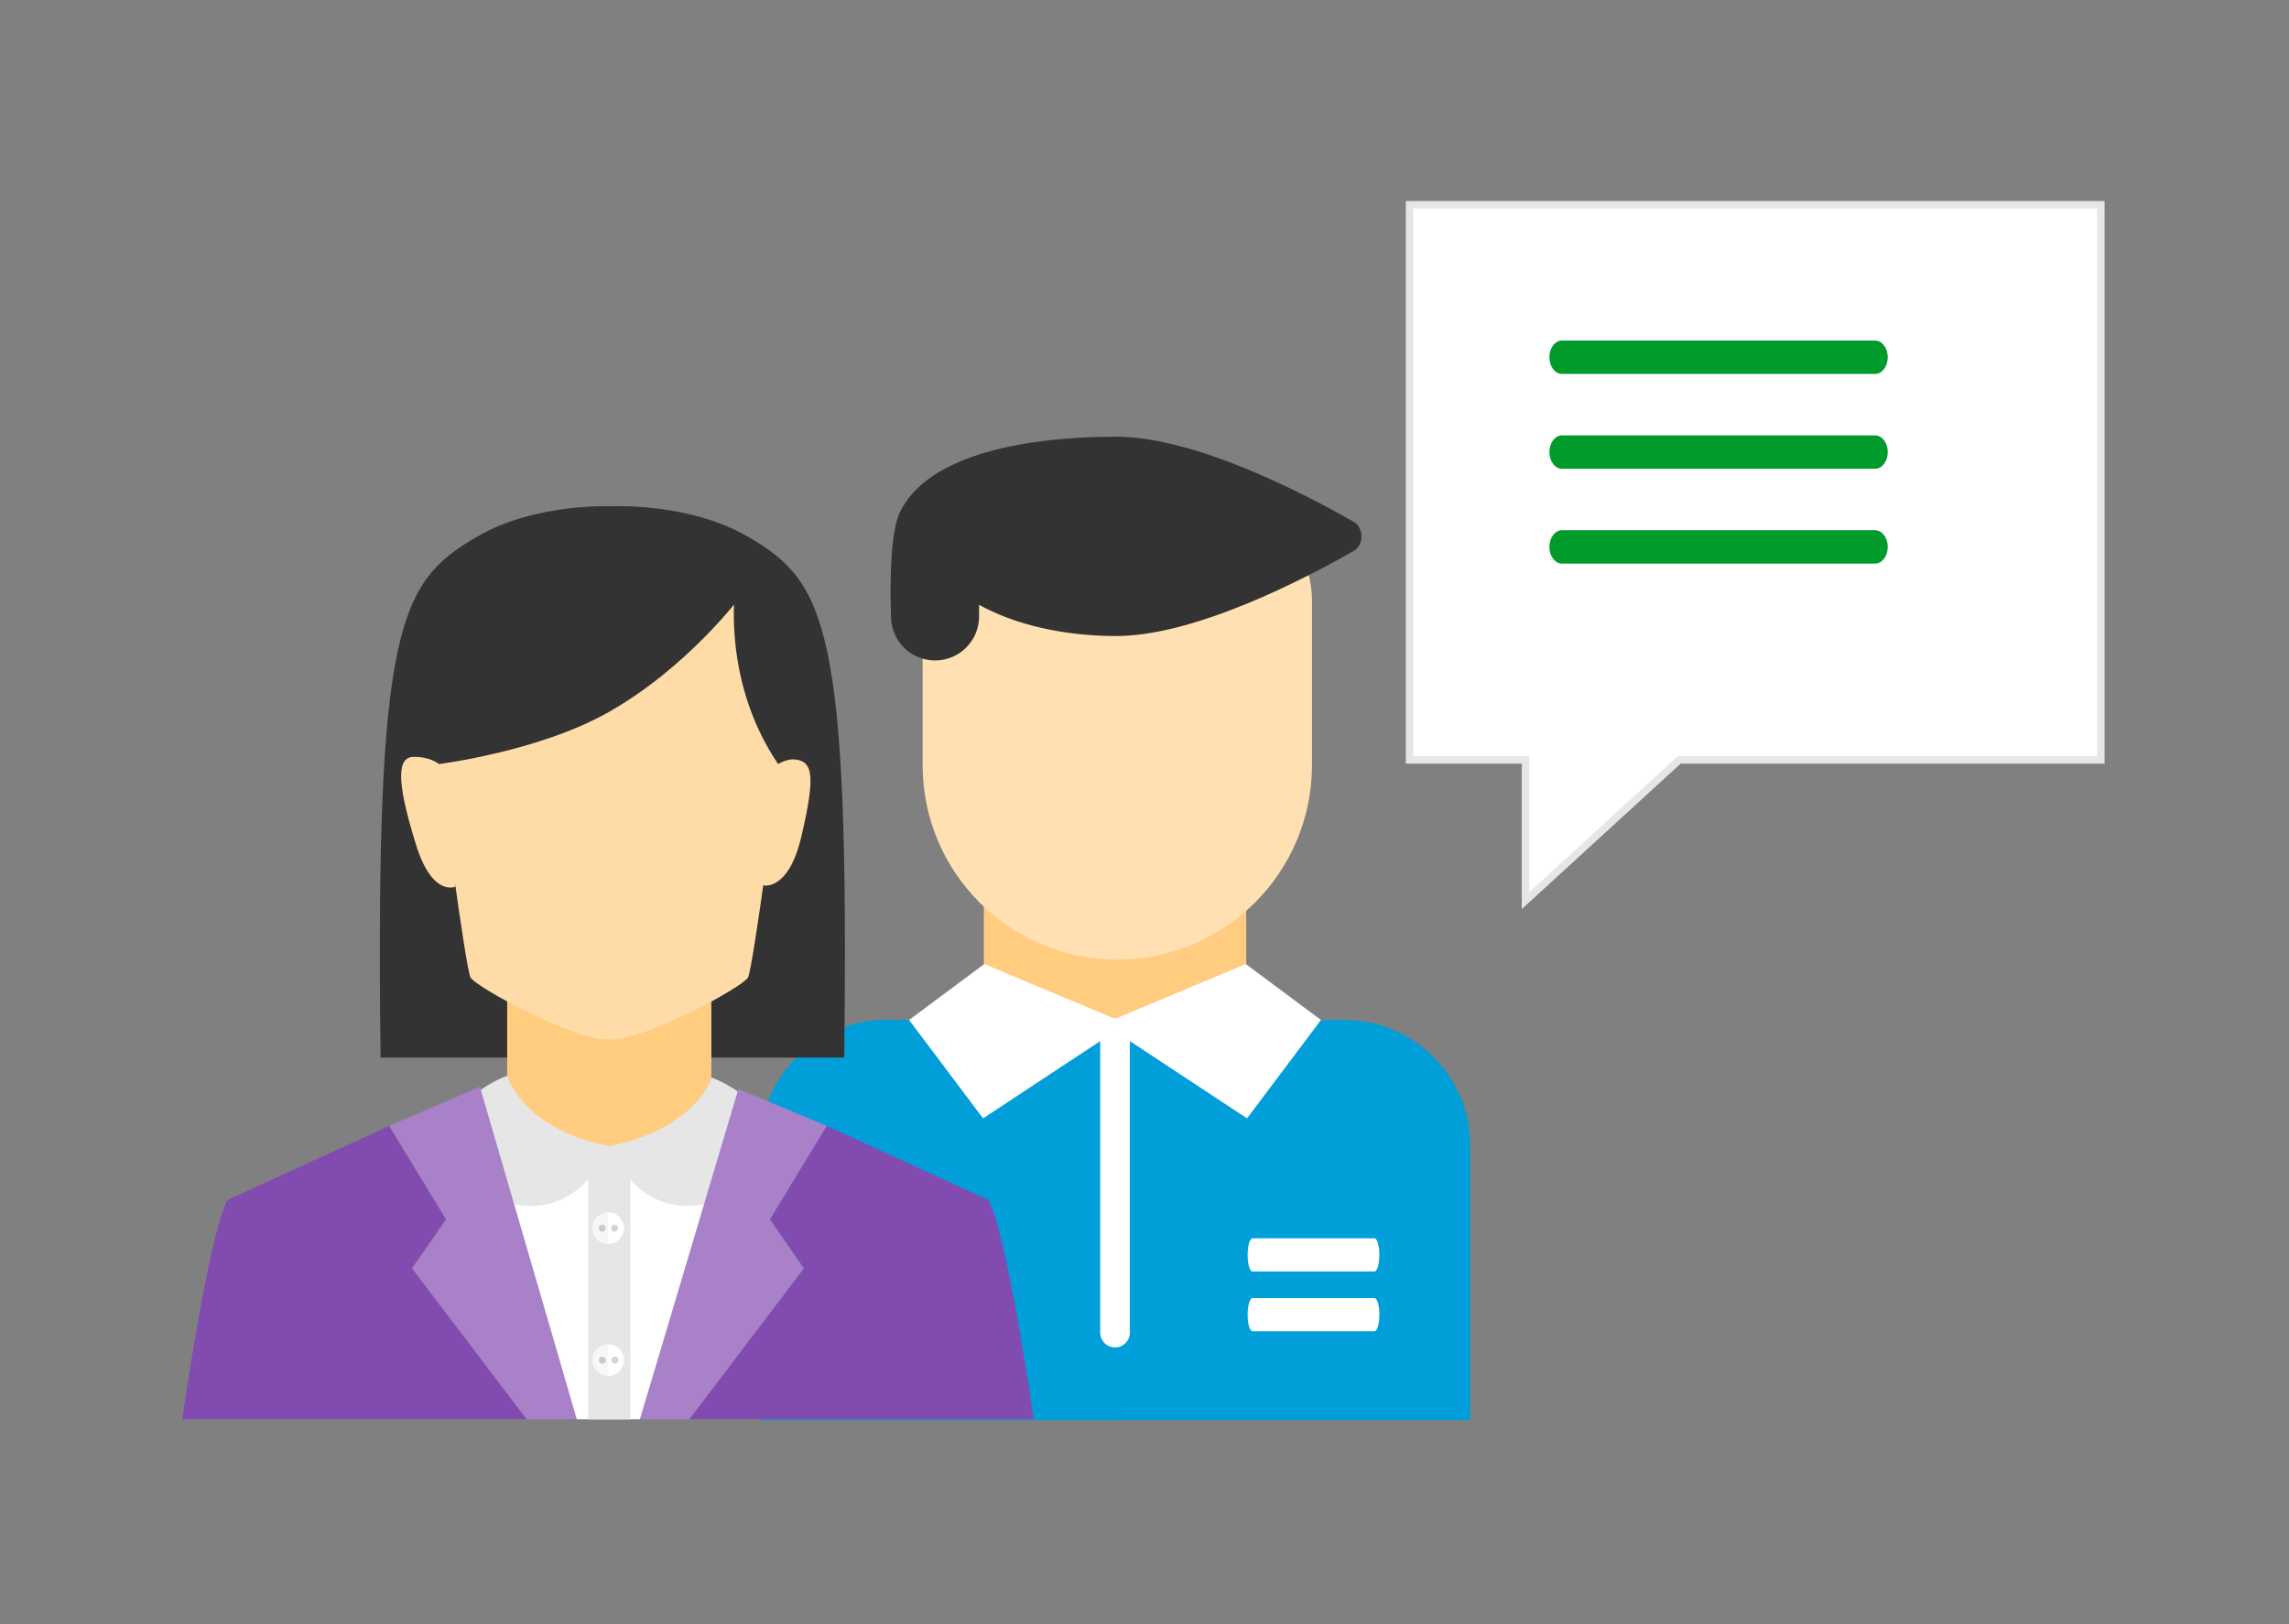 <svg width="100%" height="100%" viewBox="0 0 348 247" version="1.1" xmlns="http://www.w3.org/2000/svg" xmlns:xlink="http://www.w3.org/1999/xlink" xml:space="preserve" style="fill-rule:evenodd;clip-rule:evenodd;stroke-miterlimit:10;"><rect x="0" y="0" width="348" height="247" fill="#808080" stroke="none"/><g id="Layer 1"><rect x="149.574" y="123.355" width="39.893" height="44.409" style="fill:#ffcc80;fill-rule:nonzero;"/><path d="M223.533,174.238c0,-10.571 -8.569,-19.14 -19.14,-19.14l-69.613,0c-10.644,0 -19.272,8.627 -19.272,19.271l0,41.557l108.025,0l0,-41.689Z" style="fill:#009fda;fill-rule:nonzero;"/><path d="M169.685,155.097l-34.905,0c-10.643,0 -19.271,8.628 -19.271,19.271l0,41.559l54.176,0l0,-60.83Z" style="fill:#009fda;fill-rule:nonzero;"/><path d="M169.866,145.92c-16.347,0 -29.598,-13.252 -29.598,-29.598l0,-24.908c0,-8.944 7.25,-16.195 16.195,-16.195l26.806,0c8.945,0 16.195,7.251 16.195,16.195l0,24.908c0,16.346 -13.251,29.598 -29.598,29.598" style="fill:#ffe0b2;fill-rule:nonzero;"/><path d="M205.837,79.362c-7.341,-4.2 -24.095,-12.959 -36.151,-12.959c-13.245,0 -28.672,2.533 -32.91,11.571c-1.849,3.946 -1.309,15.762 -1.309,15.762c0,3.696 2.996,6.692 6.692,6.692c3.696,0 6.692,-2.996 6.692,-6.692l0,-1.771c5.233,2.918 12.622,4.747 20.835,4.747c12.056,0 28.81,-8.759 36.15,-12.959c1.532,-0.876 1.532,-3.515 0,-4.391" style="fill:#333;fill-rule:nonzero;"/><path d="M169.521,204.89c-1.246,0 -2.256,-1.01 -2.256,-2.256l0,-45.541c0,-1.246 1.01,-2.256 2.256,-2.256c1.246,0 2.256,1.01 2.256,2.256l0,45.541c0,1.246 -1.01,2.256 -2.256,2.256" style="fill:#fff;fill-rule:nonzero;"/><path d="M171.281,155.661l-21.639,-9.074l-11.431,8.508l11.244,14.962l21.826,-14.396Z" style="fill:#fff;fill-rule:nonzero;"/><path d="M167.761,155.661l21.639,-9.074l11.431,8.508l-11.244,14.962l-21.826,-14.396Z" style="fill:#fff;fill-rule:nonzero;"/><path d="M190.422,193.344l18.542,0c0.41,0 0.743,-1.13 0.743,-2.524c0,-1.394 -0.333,-2.524 -0.743,-2.524l-18.542,0c-0.411,0 -0.743,1.13 -0.743,2.524c0,1.394 0.332,2.524 0.743,2.524" style="fill:#fff;fill-rule:nonzero;"/><path d="M190.422,202.434l18.542,0c0.41,0 0.743,-1.13 0.743,-2.524c0,-1.394 -0.333,-2.524 -0.743,-2.524l-18.542,0c-0.411,0 -0.743,1.13 -0.743,2.524c0,1.394 0.332,2.524 0.743,2.524" style="fill:#fff;fill-rule:nonzero;"/><path d="M214.297,31.131l105.101,0l0,84.425l-64.111,0l-23.366,21.395l0,-21.395l-17.624,0l0,-84.425Z" style="fill:#fff;fill-rule:nonzero;stroke-width:1.13px;stroke:#e6e6e6;"/><path d="M237.466,56.855l47.621,0c1.054,0 1.909,-1.135 1.909,-2.536c0,-1.401 -0.855,-2.536 -1.909,-2.536l-47.621,0c-1.055,0 -1.909,1.135 -1.909,2.536c0,1.401 0.854,2.536 1.909,2.536" style="fill:#009b2a;fill-rule:nonzero;"/><path d="M237.466,71.278l47.621,0c1.054,0 1.909,-1.135 1.909,-2.536c0,-1.401 -0.855,-2.536 -1.909,-2.536l-47.621,0c-1.055,0 -1.909,1.135 -1.909,2.536c0,1.401 0.854,2.536 1.909,2.536" style="fill:#009b2a;fill-rule:nonzero;"/><path d="M237.466,85.7l47.621,0c1.054,0 1.909,-1.135 1.909,-2.536c0,-1.401 -0.855,-2.536 -1.909,-2.536l-47.621,0c-1.055,0 -1.909,1.135 -1.909,2.536c0,1.401 0.854,2.536 1.909,2.536" style="fill:#009b2a;fill-rule:nonzero;"/><path d="M113.783,81.65c11.741,6.872 15.39,13.428 14.565,79.166l-35.244,0l-0.481,-83.822c0,0 12.022,-0.698 21.16,4.656" style="fill:#333;fill-rule:nonzero;"/><path d="M72.451,81.65c-11.758,6.872 -15.411,13.428 -14.591,79.166l35.244,0l0.49,-83.822c0,0 -12.031,-0.698 -21.143,4.656" style="fill:#333;fill-rule:nonzero;"/><path d="M92.622,145.565l-15.516,-7.78l0,35.18c0,0 6.005,7.207 15.516,7.207c11.259,0 15.524,-6.635 15.524,-6.635l0,-30.562l-15.524,2.59Z" style="fill:#ffcc80;fill-rule:nonzero;"/><path d="M93.004,82.288l-0.382,0c-5.896,0 -29.486,1.438 -25.772,34.725c0,0 3.892,30.169 4.69,31.627c0.82,1.458 16.04,9.78 21.082,9.411c5.059,0.369 20.28,-7.946 21.091,-9.404c0.803,-1.458 4.712,-31.635 4.712,-31.635c2.834,-33.361 -19.329,-34.724 -25.421,-34.724" style="fill:#ffdba8;fill-rule:nonzero;"/><path d="M69.245,134.818c0,0 -3.51,1.662 -6.005,-6.391c-3.141,-10.123 -2.785,-13.359 -0.256,-13.346c3.9,0.039 4.976,2.438 4.976,2.438l1.285,17.299Z" style="fill:#ffdba8;fill-rule:nonzero;"/><path d="M93.486,76.994l-0.392,0l-0.472,0c-6.708,0.083 -36.88,9.133 -25.864,39.18c0,0 15.295,-1.909 25.864,-7.945c12.022,-6.846 20.001,-17.585 20.001,-17.585c1.563,-10.24 -12.903,-13.606 -19.138,-13.65" style="fill:#333;fill-rule:nonzero;"/><path d="M97.282,215.81l-9.593,0c0,0 -16.414,-29.821 -16.327,-32.429c0.082,-2.607 21.243,-9.107 21.243,-9.107c0,0 17.047,0.083 19.425,0.985c5.831,2.157 -6.066,30.919 -14.748,40.551" style="fill:#fff;fill-rule:nonzero;"/><path d="M111.96,87.676c0,0 -2.79,15.056 6.339,28.498c9.103,13.437 2.912,-17.915 2.912,-17.915c0,0 -6.608,-10.583 -9.251,-10.583" style="fill:#333;fill-rule:nonzero;"/><path d="M116.021,134.631c0,0 3.809,0.946 5.77,-7.259c2.244,-9.471 1.736,-11.493 -0.759,-11.871c-2.173,-0.339 -4.534,2.018 -4.534,2.018l-0.477,17.112Z" style="fill:#ffdba8;fill-rule:nonzero;"/><rect x="89.425" y="174.274" width="6.412" height="41.536" style="fill:#e6e6e6;fill-rule:nonzero;"/><path d="M108.181,163.849c0,0 -2.234,7.788 -15.576,10.426c0,0 4.764,12.943 17.359,7.962c13.1,-5.172 6.678,-15.178 -1.783,-18.388" style="fill:#e6e6e6;fill-rule:nonzero;"/><path d="M77.098,163.575c0,0 2.191,8.062 15.507,10.7c0,0 -4.747,12.942 -17.351,7.961c-13.107,-5.171 -6.616,-15.459 1.844,-18.661" style="fill:#e6e6e6;fill-rule:nonzero;"/><path d="M62.654,192.862l3.436,-4.955l1.736,-2.499l-6.279,-10.296l-2.325,-3.84l-0.044,-0.074c0,0 -24.418,11.168 -24.475,11.212c-1.727,1.887 -4.872,18.757 -7.007,33.4l52.378,0l-17.42,-22.948Z" style="fill:#824bb0;fill-rule:nonzero;"/><path d="M122.209,192.862l-17.42,22.948l52.378,0c-2.126,-14.643 -5.28,-31.513 -7.016,-33.4c-0.048,-0.044 -24.467,-11.212 -24.467,-11.212l-8.638,14.21l5.163,7.454Z" style="fill:#824bb0;fill-rule:nonzero;"/><path d="M67.826,185.408l-1.735,2.499l-3.437,4.955l17.421,22.948l7.614,0l-2.724,-9.385l-9.22,-31.625l-2.786,-9.55l-13.78,5.948l2.369,3.914l6.278,10.296Z" style="fill:#a881c8;fill-rule:nonzero;"/><path d="M122.209,192.862l-5.163,-7.454l8.638,-14.21l-13.415,-5.627l-2.751,9.211l-8.773,29.426l-3.463,11.602l7.507,0l17.42,-22.948Z" style="fill:#a881c8;fill-rule:nonzero;"/><path d="M90.058,186.779c0,1.306 1.05,2.356 2.352,2.382l0,-4.812c-1.319,0.017 -2.378,1.098 -2.352,2.43" style="fill:#f7f7f7;fill-rule:nonzero;"/><path d="M92.436,184.349l-0.026,0l0,4.812l0.043,0c1.345,0 2.404,-1.098 2.404,-2.43c-0.026,-1.328 -1.102,-2.395 -2.421,-2.382" style="fill:#fff;fill-rule:nonzero;"/><path d="M92.08,186.753c0,0.291 -0.23,0.534 -0.525,0.534c-0.304,0 -0.542,-0.226 -0.542,-0.508c0,-0.304 0.238,-0.542 0.516,-0.542c0.317,-0.013 0.551,0.23 0.551,0.516" style="fill:#c9c9c9;fill-rule:nonzero;"/><path d="M93.984,186.731c0,0.291 -0.247,0.538 -0.525,0.551c-0.304,0 -0.542,-0.238 -0.542,-0.529c0,-0.3 0.238,-0.529 0.533,-0.529c0.287,-0.005 0.534,0.229 0.534,0.507" style="fill:#d4d4d4;fill-rule:nonzero;"/><path d="M90.067,206.837c0.017,1.319 1.076,2.373 2.369,2.382l0,-4.803c-1.31,0.017 -2.378,1.106 -2.369,2.421" style="fill:#f7f7f7;fill-rule:nonzero;"/><path d="M92.453,204.416l-0.017,0l0,4.803c0.017,0 0.043,0.01 0.052,0.01c1.336,-0.018 2.395,-1.102 2.378,-2.427c0,-1.335 -1.068,-2.394 -2.413,-2.386" style="fill:#fff;fill-rule:nonzero;"/><path d="M92.106,206.829c0,0.291 -0.221,0.534 -0.542,0.542c-0.278,0 -0.508,-0.243 -0.508,-0.534c-0.018,-0.29 0.23,-0.546 0.508,-0.546c0.295,0 0.542,0.247 0.542,0.538" style="fill:#c9c9c9;fill-rule:nonzero;"/><path d="M94.028,206.82c0,0.282 -0.23,0.525 -0.534,0.525c-0.303,0 -0.542,-0.226 -0.542,-0.516c0,-0.3 0.239,-0.547 0.534,-0.547c0.286,-0.004 0.542,0.239 0.542,0.538" style="fill:#d4d4d4;fill-rule:nonzero;"/></g></svg>